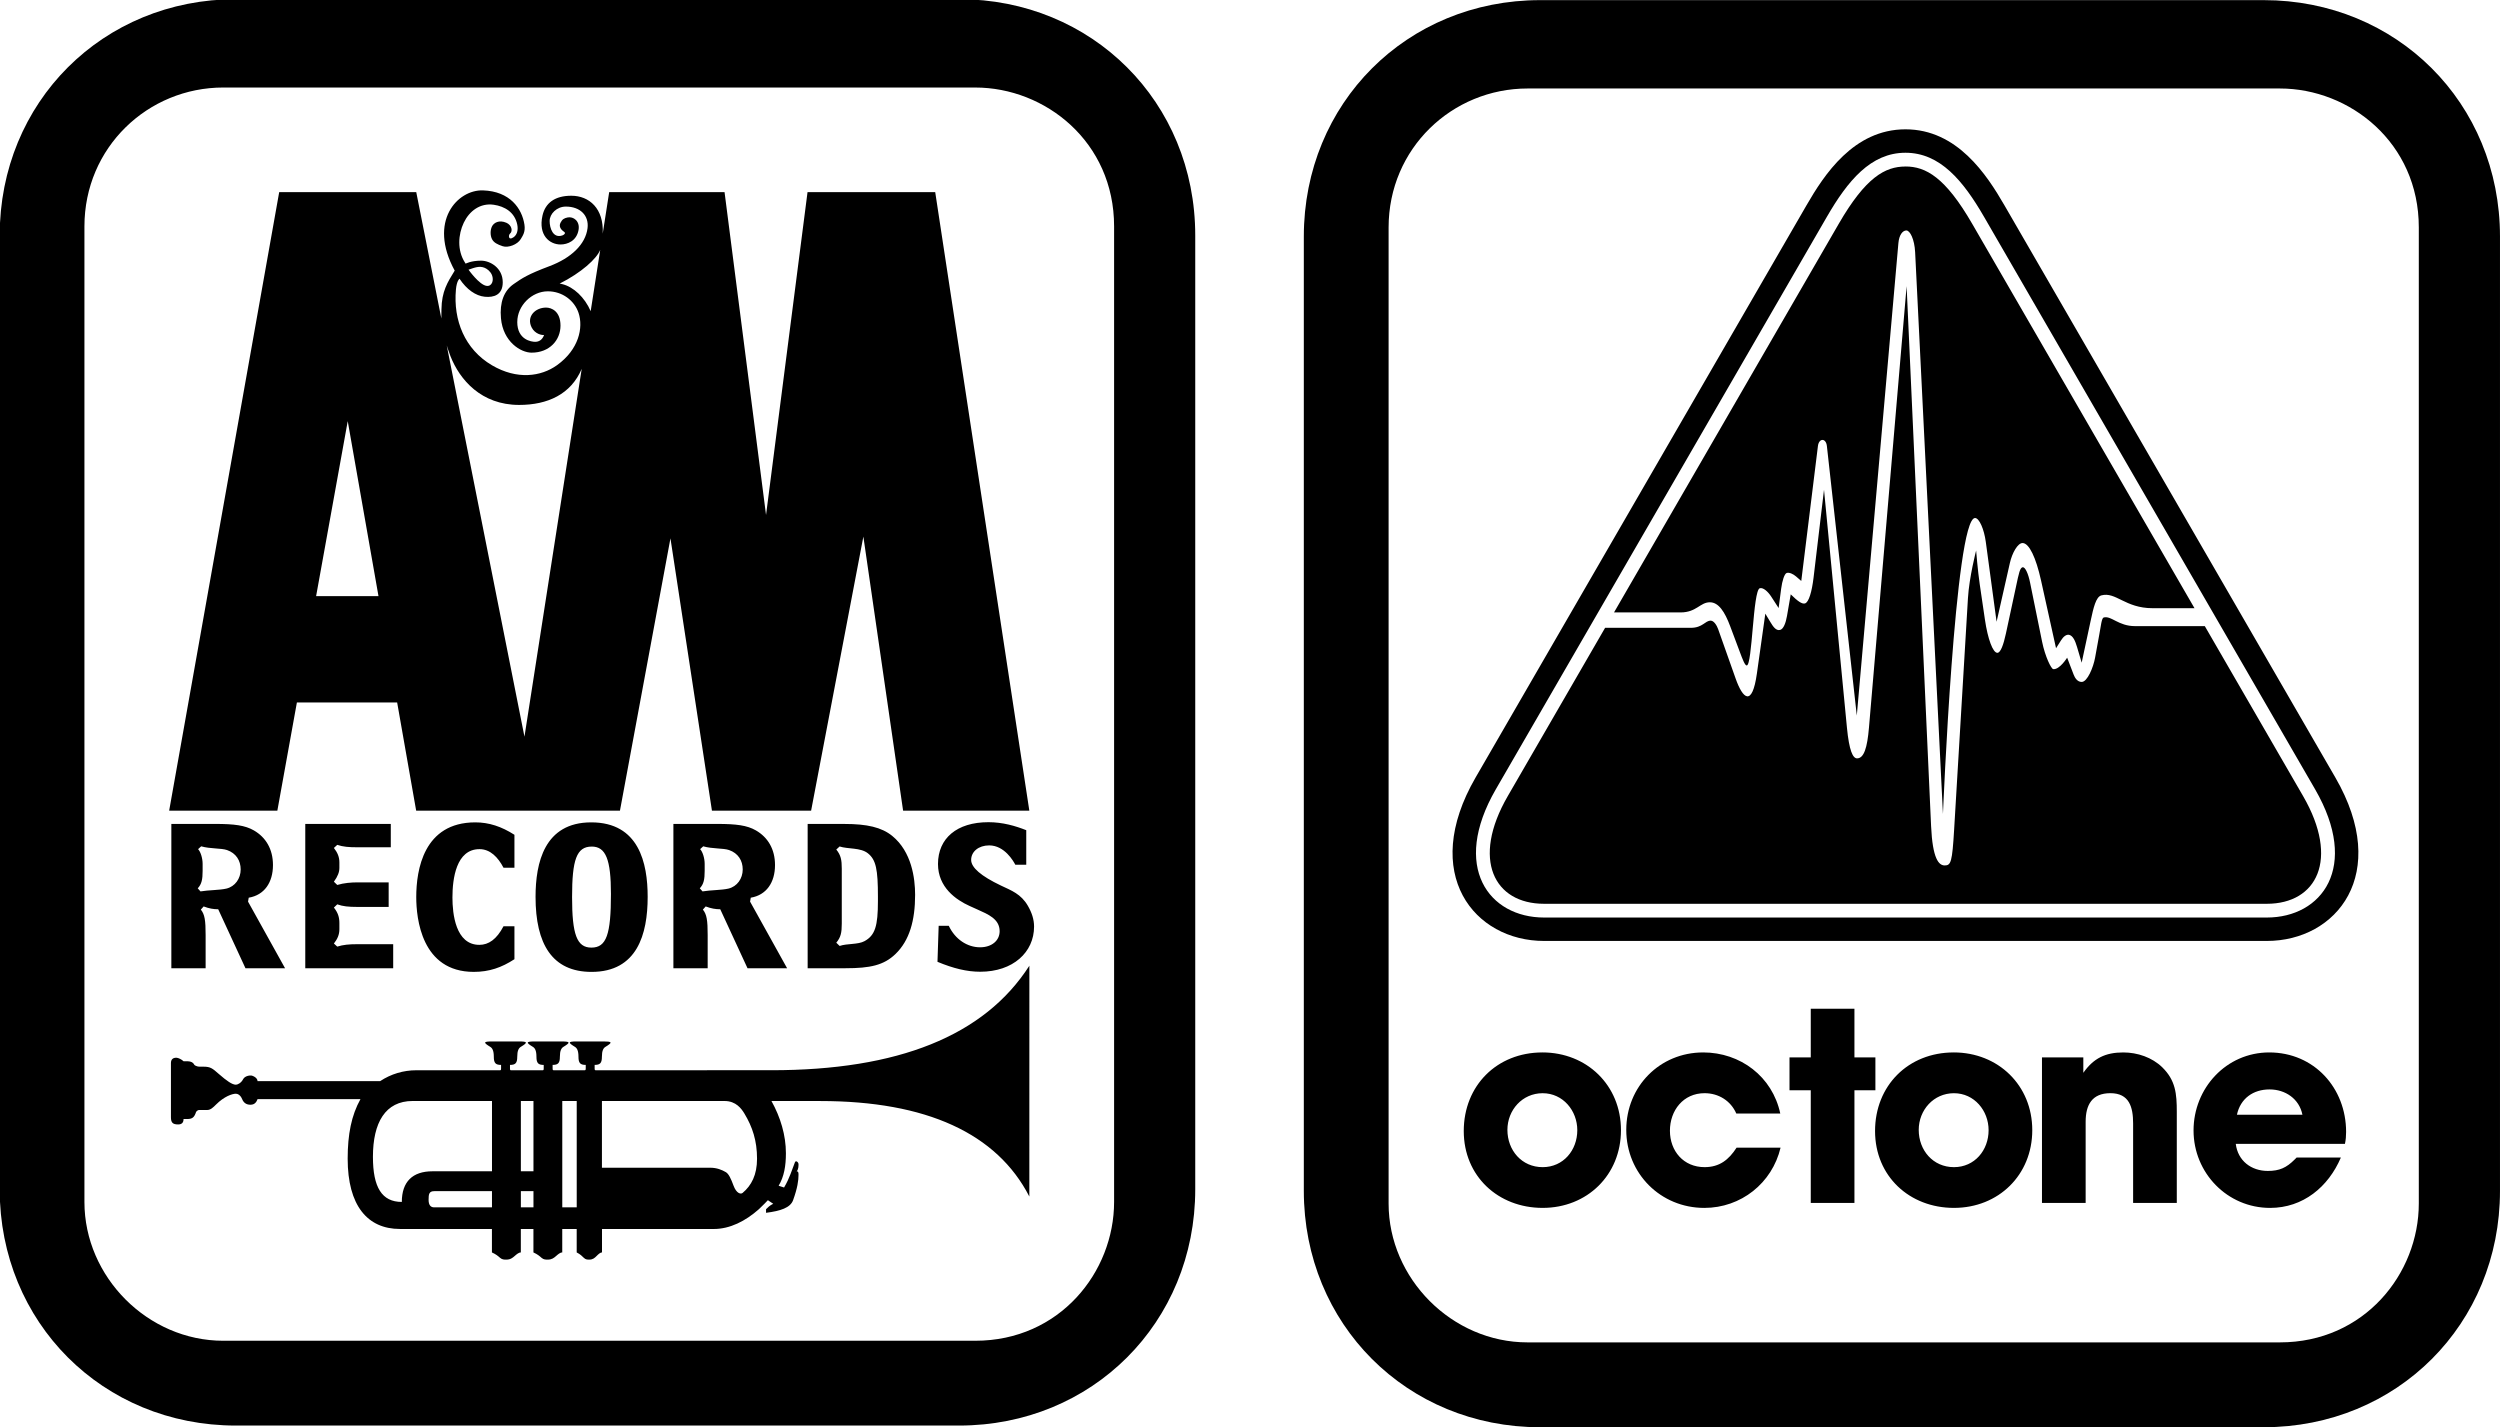 <svg xmlns:inkscape="http://www.inkscape.org/namespaces/inkscape" xmlns:sodipodi="http://sodipodi.sourceforge.net/DTD/sodipodi-0.dtd" xmlns="http://www.w3.org/2000/svg" xmlns:svg="http://www.w3.org/2000/svg" xmlns:rdf="http://www.w3.org/1999/02/22-rdf-syntax-ns#" xmlns:cc="http://creativecommons.org/ns#" xmlns:dc="http://purl.org/dc/elements/1.1/" width="418.511" height="238.942" viewBox="0 0 152.893 87.278" version="1.1" id="svg218" inkscape:version="1.3.2 (091e20e, 2023-11-25, custom)" sodipodi:docname="A&amp;M_Octone_Records_2007.svg" inkscape:export-filename="..\Music\a&amp;moctonerecordslogo2007.png" inkscape:export-xdpi="166.12914" inkscape:export-ydpi="166.12914" xml:space="preserve"><defs id="defs212"/><sodipodi:namedview id="base" pagecolor="#ffffff" bordercolor="#666666" borderopacity="1.0" inkscape:pageopacity="0.0" inkscape:pageshadow="2" inkscape:zoom="1" inkscape:cx="289" inkscape:cy="165" inkscape:document-units="mm" inkscape:current-layer="layer1" showgrid="false" inkscape:window-width="1920" inkscape:window-height="1009" inkscape:window-x="-8" inkscape:window-y="-8" inkscape:window-maximized="1" inkscape:document-rotation="0" inkscape:snap-nodes="true" inkscape:snap-bbox="false" inkscape:bbox-paths="false" inkscape:bbox-nodes="true" inkscape:snap-global="true" showguides="true" inkscape:guide-bbox="true" inkscape:showpageshadow="2" inkscape:pagecheckerboard="0" inkscape:deskcolor="#d1d1d1"/><g inkscape:label="Layer 1" inkscape:groupmode="layer" id="layer1" transform="translate(-28.715,-107.436)" style="display:inline;opacity:1"><g id="g1"><g id="g474"><path id="path1321" style="color:#000000;font-style:normal;font-variant:normal;font-weight:normal;font-stretch:normal;font-size:medium;line-height:normal;font-family:sans-serif;font-variant-ligatures:normal;font-variant-position:normal;font-variant-caps:normal;font-variant-numeric:normal;font-variant-alternates:normal;font-variant-east-asian:normal;font-feature-settings:normal;font-variation-settings:normal;text-indent:0;text-align:start;text-decoration:none;text-decoration-line:none;text-decoration-style:solid;text-decoration-color:#000000;letter-spacing:normal;word-spacing:normal;text-transform:none;writing-mode:lr-tb;direction:ltr;text-orientation:mixed;dominant-baseline:auto;baseline-shift:baseline;text-anchor:start;white-space:normal;shape-padding:0;shape-margin:0;inline-size:0;clip-rule:nonzero;display:inline;overflow:visible;visibility:visible;isolation:auto;mix-blend-mode:normal;color-interpolation:sRGB;color-interpolation-filters:linearRGB;solid-color:#000000;solid-opacity:1;vector-effect:none;fill:#000000;fill-opacity:1;fill-rule:nonzero;stroke:none;stroke-width:1;stroke-linecap:butt;stroke-linejoin:miter;stroke-miterlimit:4;stroke-dasharray:none;stroke-dashoffset:21.579;stroke-opacity:1;paint-order:markers stroke fill;color-rendering:auto;image-rendering:auto;shape-rendering:auto;text-rendering:auto;enable-background:accumulate;stop-color:#000000" d="m 145.248,115.338 c -3.168,0 -4.978,2.788 -6.049,4.641 l -20.242,35.002 c -3.415,5.905 -0.073,9.994 4.189,9.994 h 44.204 c 4.262,0 7.604,-4.089 4.189,-9.994 l -20.242,-35.002 c -1.075,-1.859 -2.884,-4.641 -6.049,-4.641 z m 0,1.433 c 2.121,0 3.532,1.715 4.809,3.924 l 20.242,35.003 c 2.758,4.77 0.41,7.845 -2.951,7.845 h -44.201 c -3.36,0 -5.709,-3.075 -2.951,-7.845 l 20.242,-35.003 c 1.275,-2.205 2.686,-3.924 4.81,-3.924 z m 0,0.842 c -1.243,0 -2.436,0.659 -4.081,3.504 L 127.424,144.883 h 4.074 c 0.967,0 1.191,-0.62 1.786,-0.62 0.538,0 0.913,0.58 1.246,1.469 l 0.572,1.526 c 0.188,0.503 0.326,0.87 0.438,0.87 0.346,0 0.378,-4.595 0.799,-4.724 0.201,-0.061 0.495,0.195 0.7,0.513 l 0.452,0.698 0.155,-1.183 c 0.062,-0.478 0.199,-0.92 0.342,-0.963 0.159,-0.047 0.395,0.065 0.568,0.214 l 0.32,0.276 1.019,-8.255 c 0.03,-0.242 0.152,-0.368 0.274,-0.37 0.123,-0.002 0.245,0.119 0.273,0.37 l 1.83,16.488 2.544,-28.895 c 0.045,-0.514 0.268,-0.773 0.486,-0.774 0.218,-0.001 0.498,0.521 0.538,1.336 l 1.701,34.351 c 0,0 0.739,-18.101 1.963,-18.101 0.255,0 0.552,0.68 0.657,1.458 l 0.66,4.888 0.811,-3.588 c 0.146,-0.646 0.488,-1.227 0.776,-1.227 0.404,0 0.823,0.893 1.13,2.28 l 0.919,4.153 0.316,-0.499 c 0.128,-0.202 0.322,-0.378 0.513,-0.312 0.205,0.071 0.339,0.339 0.454,0.731 l 0.285,0.964 0.546,-2.549 c 0.174,-0.811 0.324,-1.478 0.659,-1.567 0.884,-0.237 1.445,0.784 3.132,0.784 h 2.563 l -13.596,-23.51 c -1.645,-2.845 -2.837,-3.504 -4.08,-3.504 z m 0.07,7.316 -2.303,27.007 c -0.104,1.219 -0.303,1.869 -0.726,1.873 -0.259,0.002 -0.485,-0.472 -0.62,-1.873 l -1.403,-14.554 -0.638,5.367 c -0.104,0.873 -0.293,1.518 -0.525,1.584 -0.185,0.053 -0.445,-0.137 -0.872,-0.555 l -0.229,1.324 c -0.073,0.422 -0.211,0.795 -0.419,0.851 -0.256,0.069 -0.441,-0.222 -0.594,-0.476 l -0.312,-0.518 -0.515,3.66 c -0.293,2.082 -0.868,1.531 -1.298,0.316 l -1.074,-3.035 c -0.079,-0.223 -0.259,-0.514 -0.454,-0.514 -0.348,0 -0.485,0.439 -1.222,0.439 h -5.236 l -5.954,10.295 c -2.241,3.875 -0.832,6.582 2.222,6.582 h 44.201 c 3.054,0 4.463,-2.707 2.222,-6.582 l -6.014,-10.399 h -4.268 c -1.021,0 -1.447,-0.653 -1.916,-0.528 -0.124,0.033 -0.169,0.495 -0.281,1.108 l -0.245,1.349 c -0.108,0.593 -0.471,1.484 -0.82,1.484 -0.267,0 -0.418,-0.254 -0.492,-0.448 l -0.397,-1.035 c 0,0 -0.461,0.743 -0.85,0.7 -0.126,-0.014 -0.496,-0.763 -0.683,-1.681 l -0.735,-3.615 c -0.117,-0.576 -0.3,-0.934 -0.435,-0.934 -0.185,0 -0.251,0.375 -0.421,1.167 l -0.619,2.878 c -0.149,0.691 -0.326,1.188 -0.525,1.188 -0.273,0 -0.586,-0.842 -0.761,-2.034 l -0.319,-2.172 c -0.116,-0.786 -0.219,-2.051 -0.219,-2.051 0,0 -0.424,1.637 -0.5,2.917 l -0.845,14.153 c -0.118,1.977 -0.192,2.19 -0.576,2.19 -0.362,0 -0.742,-0.401 -0.833,-2.407 z" sodipodi:nodetypes="ccccccccccccccccccccccccccccccccccccccccccccccccccccccccccccccccccccccccccccccccccccccccccccccccccccc"/><path id="path392" style="font-weight:bold;font-size:17.806px;line-height:1.1;font-family:AvantGardEF;-inkscape-font-specification:'AvantGardEF Bold';fill:#000000;stroke:none;stroke-width:0.162;paint-order:markers stroke fill" d="m 139.456,169.122 v 2.974 h -1.3 v 2.012 h 1.3 v 6.891 h 2.671 v -6.891 h 1.282 v -2.012 H 142.127 v -2.974 z m -16.415,2.671 c -2.778,0 -4.807,2.03 -4.807,4.807 0,2.76 2.101,4.7 4.826,4.7 2.724,0 4.789,-2.012 4.789,-4.754 0,-2.742 -2.083,-4.754 -4.807,-4.754 z m 9.833,0 c -2.653,0 -4.701,2.083 -4.701,4.736 0,2.671 2.101,4.772 4.772,4.772 2.244,0 4.149,-1.513 4.665,-3.686 h -2.689 c -0.481,0.748 -1.05,1.193 -1.959,1.193 -1.282,0 -2.119,-0.979 -2.119,-2.226 0,-1.246 0.819,-2.297 2.119,-2.297 0.855,0 1.603,0.463 1.941,1.246 h 2.689 c -0.481,-2.261 -2.439,-3.739 -4.719,-3.739 z m 15.321,0 c -2.778,0 -4.807,2.03 -4.807,4.807 0,2.76 2.101,4.7 4.825,4.7 2.724,0 4.79,-2.012 4.79,-4.754 0,-2.742 -2.083,-4.754 -4.807,-4.754 z m 10.369,0 c -1.086,0 -1.816,0.356 -2.439,1.246 v -0.944 h -2.529 v 8.903 h 2.671 v -4.968 c 0,-1.033 0.392,-1.745 1.514,-1.745 1.157,0 1.389,0.854 1.389,1.852 v 4.861 h 2.671 v -5.573 c 0,-1.104 -0.071,-1.923 -0.89,-2.724 -0.623,-0.605 -1.513,-0.908 -2.386,-0.908 z m 4.302,4.772 c 0,2.6 2.065,4.736 4.683,4.736 2.012,0 3.561,-1.282 4.327,-3.08 h -2.706 l -0.125,0.125 c -0.499,0.499 -0.926,0.694 -1.638,0.694 -1.015,0 -1.834,-0.623 -1.959,-1.656 h 6.677 c 0.053,-0.249 0.071,-0.481 0.071,-0.73 0,-2.689 -1.958,-4.861 -4.7,-4.861 -2.635,0 -4.63,2.19 -4.63,4.772 z m 4.647,-2.51 c 0.962,0 1.816,0.569 2.012,1.549 h -4.006 c 0.214,-0.997 0.997,-1.549 1.994,-1.549 z m -44.454,0.232 c 1.246,0 2.119,1.068 2.119,2.261 0,1.229 -0.855,2.261 -2.119,2.261 -1.282,0 -2.155,-1.033 -2.155,-2.279 0,-1.211 0.908,-2.243 2.155,-2.243 z m 25.154,0 c 1.246,0 2.119,1.068 2.119,2.261 0,1.229 -0.855,2.261 -2.119,2.261 -1.282,0 -2.154,-1.033 -2.154,-2.279 0,-1.211 0.908,-2.243 2.154,-2.243 z" sodipodi:nodetypes="ccccccccccccccccccccccccccccccccccccccccccccccccccccccccccccccccccccccccc"/><path id="path5420" style="display:inline;fill:#000000;fill-opacity:1;fill-rule:evenodd;stroke:none;stroke-width:6.334" d="m 122.138,112.841 h 46.009 c 4.278,0 8.495,3.319 8.495,8.495 v 59.694 c 0,4.292 -3.33,8.495 -8.495,8.495 h -46.014 c -4.617,0 -8.495,-3.905 -8.495,-8.49 V 121.341 c 0,-4.841 3.888,-8.5 8.5,-8.5 z m 0.771,-5.404 c -8.153,0 -14.456,6.304 -14.456,14.456 v 58.366 c 0,8.147 6.3,14.456 14.451,14.456 h 44.247 c 8.153,0 14.456,-6.305 14.456,-14.456 v -58.366 c 0,-8.172 -6.326,-14.456 -14.451,-14.456 z" sodipodi:nodetypes="cccccccccccccccccc"/></g><g id="g7" style="display:inline;stroke-width:1.24" transform="matrix(0.806,0,0,0.806,-7.828,-0.37)"><path id="path794" style="fill:#000000;fill-opacity:1;fill-rule:evenodd;stroke:none;stroke-width:7.855" d="m 62.286,140.387 h 57.054 c 5.305,0 10.534,4.116 10.534,10.534 v 74.024 c 0,5.322 -4.129,10.534 -10.534,10.534 H 62.279 c -5.726,0 -10.534,-4.842 -10.534,-10.528 v -74.024 c 0,-6.003 4.821,-10.541 10.54,-10.541 z m 0.956,-6.702 c -10.11,0 -17.926,7.817 -17.926,17.926 v 72.377 c 0,10.102 7.813,17.926 17.92,17.926 h 54.869 c 10.11,0 17.926,-7.819 17.926,-17.926 v -72.377 c 0,-10.133 -7.844,-17.926 -17.92,-17.926 z" sodipodi:nodetypes="cccccccccccccccccc"/><path id="path1258" style="fill:#000000;fill-opacity:1;fill-rule:evenodd;stroke:none;stroke-width:7.855" d="m 123.445,207.022 c -1.71,2.667 -4.208,4.649 -7.475,5.965 -3.267,1.316 -7.304,1.965 -12.092,1.965 l -13.347,6.6e-4 c -0.055,0 -0.072,-0.036 -0.072,-0.131 v -0.274 c 0.412,0 0.551,-0.136 0.551,-0.615 0,-0.462 0.11,-0.657 0.267,-0.753 0.284,-0.173 0.422,-0.279 0.382,-0.34 -0.034,-0.052 -0.197,-0.072 -0.509,-0.072 h -2.058 c -0.338,0 -0.501,0.023 -0.515,0.085 -0.014,0.063 0.124,0.166 0.388,0.327 0.157,0.096 0.267,0.291 0.267,0.753 0,0.479 0.139,0.615 0.551,0.615 v 0.274 c 0,0.095 -0.017,0.131 -0.072,0.131 H 87.342 c -0.056,0 -0.072,-0.036 -0.072,-0.131 v -0.274 c 0.412,0 0.551,-0.136 0.551,-0.615 0,-0.462 0.11,-0.657 0.267,-0.753 0.274,-0.167 0.412,-0.271 0.386,-0.333 -0.024,-0.057 -0.188,-0.078 -0.513,-0.078 h -2.058 c -0.328,0 -0.492,0.021 -0.514,0.08 -0.023,0.062 0.115,0.167 0.387,0.332 0.157,0.096 0.267,0.291 0.267,0.753 0,0.479 0.139,0.615 0.551,0.615 v 0.274 c 0,0.096 -0.017,0.131 -0.072,0.131 l -2.414,3.5e-4 c -0.056,10e-6 -0.073,-0.036 -0.073,-0.132 v -0.274 c 0.412,0 0.551,-0.136 0.551,-0.615 0,-0.462 0.11,-0.657 0.267,-0.753 0.273,-0.166 0.411,-0.27 0.386,-0.333 -0.023,-0.058 -0.187,-0.079 -0.513,-0.079 h -2.058 c -0.334,0 -0.498,0.022 -0.515,0.083 -0.017,0.063 0.12,0.166 0.388,0.329 0.157,0.096 0.267,0.291 0.267,0.753 0,0.479 0.139,0.615 0.551,0.615 v 0.274 c 0,0.096 -0.017,0.132 -0.073,0.132 l -6.365,3.4e-4 c -0.963,5e-5 -1.913,0.279 -2.737,0.824 h -9.305 c 0,-0.14 -0.122,-0.314 -0.412,-0.412 -0.132,-0.044 -0.546,-5.4e-4 -0.684,0.272 -0.141,0.278 -0.412,0.412 -0.545,0.412 -0.279,0 -0.68,-0.277 -1.302,-0.82 -0.473,-0.413 -0.618,-0.548 -1.156,-0.548 h -0.278 c -0.279,0 -0.412,-0.133 -0.412,-0.133 -0.139,-0.279 -0.412,-0.279 -0.684,-0.279 h -0.14 c -0.133,-0.132 -0.405,-0.268 -0.545,-0.268 -0.272,0 -0.412,0.137 -0.412,0.411 v 4.105 c 0,0.41 0.14,0.547 0.545,0.547 0.279,0 0.412,-0.137 0.412,-0.411 h 0.272 c 0.412,0 0.55,-0.14 0.684,-0.551 0.139,-0.133 0.139,-0.133 0.279,-0.133 h 0.551 c 0.266,0 0.461,-0.196 0.677,-0.412 0.621,-0.621 1.229,-0.824 1.508,-0.824 0.133,0 0.349,0.096 0.475,0.411 0.155,0.389 0.485,0.456 0.754,0.413 0.319,-0.052 0.412,-0.412 0.412,-0.412 h 7.811 c -0.684,1.229 -0.97,2.667 -0.97,4.517 0,3.556 1.501,5.333 3.965,5.333 h 6.981 v 1.781 c 0.312,0.14 0.467,0.276 0.623,0.412 0.156,0.137 0.318,0.133 0.47,0.133 0.312,0 0.47,-0.133 0.63,-0.272 0.152,-0.133 0.311,-0.272 0.47,-0.272 v -1.781 h 0.956 v 1.78 c 0.311,0.14 0.466,0.276 0.621,0.412 0.156,0.137 0.317,0.133 0.469,0.133 0.311,0 0.469,-0.133 0.628,-0.272 0.152,-0.133 0.31,-0.272 0.469,-0.273 v -1.78 h 1.096 v 1.78 c 0.273,0.14 0.409,0.275 0.545,0.412 0.137,0.136 0.279,0.133 0.412,0.133 0.273,0 0.412,-0.133 0.551,-0.272 0.133,-0.133 0.272,-0.272 0.412,-0.272 v -1.78 h 8.482 c 1.229,0 2.405,-0.601 3.421,-1.501 0.229,-0.203 0.684,-0.684 0.684,-0.684 l 0.405,0.272 c -0.273,0.133 -0.405,0.273 -0.545,0.411 v 0.274 c 1.096,-0.139 1.845,-0.383 2.052,-0.956 0.34,-0.941 0.412,-1.507 0.412,-1.918 0,-0.137 4e-5,-0.274 -0.14,-0.274 0.14,-0.14 0.14,-0.412 0.14,-0.545 0,-0.14 -0.201,-0.319 -0.272,-0.14 -0.208,0.522 -0.412,1.229 -0.824,1.913 l -0.412,-0.133 c 0.412,-0.684 0.552,-1.508 0.552,-2.464 0,-1.368 -0.412,-2.736 -1.096,-3.965 h 3.693 c 4.035,0 7.388,0.614 10.039,1.828 2.652,1.213 4.603,3.025 5.835,5.419 z m -46.793,10.265 h 6.018 v 5.333 h -4.517 c -1.508,0 -2.325,0.79 -2.325,2.325 -1.508,0 -2.192,-1.096 -2.192,-3.421 0,-2.597 0.939,-4.238 3.015,-4.238 z m 8.209,0 h 0.956 v 5.333 h -0.956 z m 3.142,0 h 1.096 v 8.07 H 88.003 Z m 3.009,0 h 9.305 c 0.868,0 1.283,0.584 1.508,0.957 0.607,1.008 0.956,2.052 0.956,3.421 0,1.229 -0.425,2.036 -1.096,2.597 -0.147,0.123 -0.473,0.026 -0.684,-0.545 -0.197,-0.532 -0.366,-0.904 -0.589,-1.033 -0.299,-0.173 -0.677,-0.335 -1.191,-0.335 h -8.209 z m -12.72,6.841 h 4.377 v 1.229 H 78.28 c -0.248,0 -0.421,-0.158 -0.421,-0.569 0,-0.426 0.029,-0.66 0.434,-0.66 z m 6.569,0 h 0.956 v 1.229 h -0.956 z" sodipodi:nodetypes="cccccccccccccccccccccccccccccccccccccccccccccccccccccccccccccccccccccccccccccccccccccccccccccccccccccccccccccccccccccccccccccccccccccccccccccccccccccccc"/><path id="path784-6" style="display:inline;fill:#000000;fill-opacity:1;fill-rule:evenodd;stroke:none;stroke-width:7.855" d="m 71.724,165.7 2.333,13.277 h -4.732 z m 13.41,23.943 -5.899,-29.689 c 0,0 0.183,0.563 0.286,0.824 0.7,1.774 2.325,3.693 5.207,3.693 2.179,0 3.932,-0.817 4.749,-2.736 z m -2.876,-34.205 c -0.555,-0.077 -1.369,-1.229 -1.369,-1.229 0.458,-0.156 0.824,-0.311 1.229,-0.14 0.182,0.077 0.438,0.267 0.551,0.551 0.16,0.402 -0.004,0.874 -0.412,0.817 z m 8.625,-2.736 -0.725,4.656 c -0.454,-1.054 -1.301,-1.841 -2.149,-2.052 -0.094,-0.023 -0.203,-0.043 -0.203,-0.043 1.641,-0.824 2.804,-1.877 3.077,-2.561 z m -6.294,5.473 c 0,-1.229 1.09,-2.325 2.319,-2.325 1.096,0 2.016,0.696 2.331,1.641 0.369,1.109 0.029,2.776 -1.647,3.972 -1.201,0.857 -3.016,1.119 -4.922,0 -2.066,-1.213 -2.947,-3.414 -2.737,-5.745 0.062,-0.681 0.272,-0.824 0.272,-0.824 0.545,0.823 1.233,1.299 1.913,1.368 0.695,0.071 1.368,-0.139 1.368,-1.096 0,-1.094 -0.957,-1.641 -1.641,-1.641 -0.773,0 -1.173,0.227 -1.173,0.227 l -0.056,-0.087 c -0.597,-0.929 -0.514,-2.129 -0.087,-3.021 0.427,-0.893 1.247,-1.508 2.272,-1.362 0.827,0.118 1.593,0.561 1.787,1.508 0.087,0.426 -0.025,0.781 -0.279,0.956 -0.413,0.286 -0.4,-0.167 -0.272,-0.272 0.237,-0.195 0.121,-0.654 -0.272,-0.824 -0.564,-0.244 -0.959,0.002 -1.096,0.279 -0.136,0.275 -0.137,0.683 0,0.956 0.136,0.272 0.412,0.41 0.817,0.545 0.412,0.137 1.118,-0.123 1.368,-0.545 0.156,-0.263 0.364,-0.541 0.279,-1.096 -0.188,-1.222 -1.093,-2.528 -3.148,-2.597 -1.919,-0.064 -4.196,2.325 -2.143,6.089 -0.545,0.886 -0.988,1.57 -1.005,2.942 l -0.009,0.688 -1.904,-9.585 H 66.523 l -8.349,46.932 h 8.209 l 1.483,-8.209 h 7.608 l 1.443,8.209 h 15.462 l 3.832,-20.663 3.148,20.663 h 7.525 l 3.965,-20.796 3.015,20.796 h 9.578 l -7.141,-46.932 -9.689,-2.9e-4 -3.148,24.495 -3.148,-24.495 h -8.754 l -0.49,3.148 c 0.095,-1.901 -1.018,-2.876 -2.386,-2.876 -1.229,0 -1.969,0.537 -2.185,1.507 -0.334,1.496 0.545,2.192 1.368,2.192 0.545,0 1.22,-0.28 1.368,-1.096 0.125,-0.686 -0.398,-1.043 -0.824,-0.956 -0.267,0.055 -0.41,0.134 -0.545,0.405 -0.138,0.279 0.02,0.515 0.272,0.684 0.159,0.107 -0.007,0.235 -0.14,0.279 -0.699,0.231 -0.956,-0.551 -0.956,-1.096 0,-0.549 0.545,-1.096 1.229,-1.096 1.096,0 1.766,0.682 1.647,1.64 -0.153,1.234 -1.256,2.266 -2.876,2.876 -1.663,0.626 -2.082,0.911 -2.737,1.368 -0.717,0.501 -1.068,1.365 -0.956,2.597 0.161,1.778 1.501,2.603 2.325,2.603 1.368,0 2.192,-0.956 2.192,-2.052 0,-1.094 -0.684,-1.368 -1.096,-1.368 -0.824,0 -1.505,0.683 -1.096,1.501 0.257,0.513 0.795,0.604 0.947,0.575 -0.136,0.387 -0.408,0.522 -0.674,0.522 -0.272,-8e-5 -1.362,-0.139 -1.362,-1.508 z" sodipodi:nodetypes="ccccccccccccccccccccccccccccccccccccccccccccccccccccccccccccccccccccccccccccccccccccccccc"/><path id="path419-5" style="font-size:12.967px;line-height:1.1;font-family:BellCentennialW00-BdLstg;-inkscape-font-specification:BellCentennialW00-BdLstg;fill:#000000;stroke:none;stroke-width:10.91;paint-order:markers stroke fill" d="m 120.333,196.132 c -2.389,0 -3.822,1.224 -3.822,3.172 0,1.774 1.374,2.721 2.387,3.179 l 0.618,0.279 c 0.783,0.353 1.673,0.709 1.673,1.64 0,0.712 -0.594,1.222 -1.486,1.222 -0.965,0 -1.889,-0.601 -2.374,-1.633 h -0.766 l -0.09,2.735 c 1.204,0.502 2.237,0.753 3.243,0.753 2.492,0 4.086,-1.482 4.086,-3.426 0,-0.549 -0.174,-1.064 -0.47,-1.576 -0.522,-0.904 -1.252,-1.161 -2.046,-1.539 -1.506,-0.717 -2.258,-1.365 -2.258,-1.944 0,-0.63 0.566,-1.102 1.37,-1.102 1.162,0 1.842,1.197 1.981,1.469 h 0.83 v -2.622 c -0.821,-0.326 -1.788,-0.608 -2.876,-0.608 z m -38.931,0.013 c -3.923,0 -4.479,3.617 -4.479,5.666 0,1.622 0.397,5.679 4.364,5.679 1.173,0 2.116,-0.329 3.086,-0.962 v -2.501 h -0.828 c -0.523,0.996 -1.133,1.412 -1.835,1.412 -1.809,0 -2.041,-2.373 -2.041,-3.589 0,-1.437 0.284,-3.673 2.054,-3.673 0.817,0 1.405,0.617 1.822,1.412 h 0.828 v -2.501 c -0.982,-0.627 -1.928,-0.943 -2.971,-0.943 z m 8.797,0 c -3.559,0 -4.224,3.072 -4.224,5.654 0,3.573 1.26,5.692 4.25,5.692 3.459,0 4.257,-2.852 4.257,-5.692 0,-2.564 -0.659,-5.654 -4.282,-5.654 z M 58.34,196.264 v 10.949 h 2.601 v -2.518 c 0,-1.113 -0.067,-1.568 -0.364,-1.931 l 0.214,-0.24 c 0.415,0.159 0.745,0.214 1.105,0.214 l 2.068,4.475 h 3.004 l -2.809,-5.055 0.052,-0.297 c 1.178,-0.198 1.84,-1.142 1.84,-2.48 0,-1.203 -0.543,-2.103 -1.45,-2.626 -0.67,-0.386 -1.487,-0.492 -2.933,-0.492 z m 10.162,0 v 10.949 h 6.671 v -1.824 h -2.724 c -0.619,0 -1.072,0.041 -1.521,0.183 l -0.254,-0.234 c 0.276,-0.354 0.416,-0.671 0.416,-1.086 v -0.467 c 0,-0.442 -0.106,-0.784 -0.416,-1.174 l 0.254,-0.246 c 0.426,0.154 0.856,0.196 1.521,0.196 h 2.38 v -1.862 h -2.38 c -0.433,0 -1.008,0.039 -1.521,0.195 l -0.254,-0.246 c 0.301,-0.415 0.416,-0.738 0.416,-1.047 v -0.417 c 0,-0.405 -0.13,-0.73 -0.416,-1.098 l 0.254,-0.234 c 0.44,0.149 0.882,0.183 1.521,0.183 h 2.542 V 196.264 Z m 27.932,0 v 10.949 h 2.601 v -2.518 c 0,-1.113 -0.067,-1.568 -0.364,-1.931 l 0.214,-0.24 c 0.415,0.159 0.745,0.214 1.105,0.214 l 2.068,4.475 h 3.004 l -2.809,-5.055 0.052,-0.297 c 1.177,-0.198 1.84,-1.142 1.84,-2.48 0,-1.203 -0.543,-2.103 -1.45,-2.626 -0.67,-0.386 -1.487,-0.492 -2.933,-0.492 z m 10.187,0 v 10.949 h 2.88 c 1.867,0 2.9,-0.229 3.778,-1.073 1.077,-1.036 1.496,-2.564 1.496,-4.499 0,-1.256 -0.262,-3.268 -1.736,-4.468 -0.808,-0.658 -1.924,-0.908 -3.621,-0.908 z m -46.018,1.698 c 0.688,0.2 1.522,0.131 1.963,0.284 0.681,0.236 1.034,0.795 1.034,1.471 0,0.697 -0.429,1.296 -1.08,1.452 -0.506,0.121 -1.354,0.109 -1.97,0.214 l -0.208,-0.234 c 0.296,-0.315 0.371,-0.668 0.371,-1.325 v -0.53 c 0,-0.443 -0.161,-0.931 -0.344,-1.117 z m 38.094,0 c 0.688,0.2 1.522,0.131 1.963,0.284 0.681,0.236 1.034,0.795 1.034,1.471 0,0.697 -0.429,1.296 -1.08,1.452 -0.506,0.121 -1.354,0.109 -1.97,0.214 l -0.208,-0.234 c 0.296,-0.315 0.371,-0.668 0.371,-1.325 v -0.53 c 0,-0.443 -0.161,-0.931 -0.344,-1.117 z m 10.349,0.012 c 0.636,0.21 1.585,0.072 2.146,0.518 0.62,0.492 0.761,1.242 0.761,3.281 v 0.347 c 0,1.88 -0.212,2.594 -1.014,3.035 -0.497,0.274 -1.316,0.168 -1.892,0.366 l -0.254,-0.246 c 0.341,-0.409 0.417,-0.752 0.417,-1.452 v -4.159 c 0,-0.667 -0.066,-1.028 -0.417,-1.458 z m -18.809,0.007 c 1.07,0 1.458,0.986 1.458,3.596 0,3.079 -0.34,4.071 -1.484,4.071 -1.108,0 -1.465,-1.004 -1.465,-3.836 0,-2.829 0.34,-3.83 1.49,-3.83 z" sodipodi:nodetypes="ccccccccccccccccccccccccccccccccccccccccccccccccccccccccccccccccccccccccccccccccccccccccccccccccccccccccccccccccccccccccccccccccccccccccc"/></g></g></g></svg>